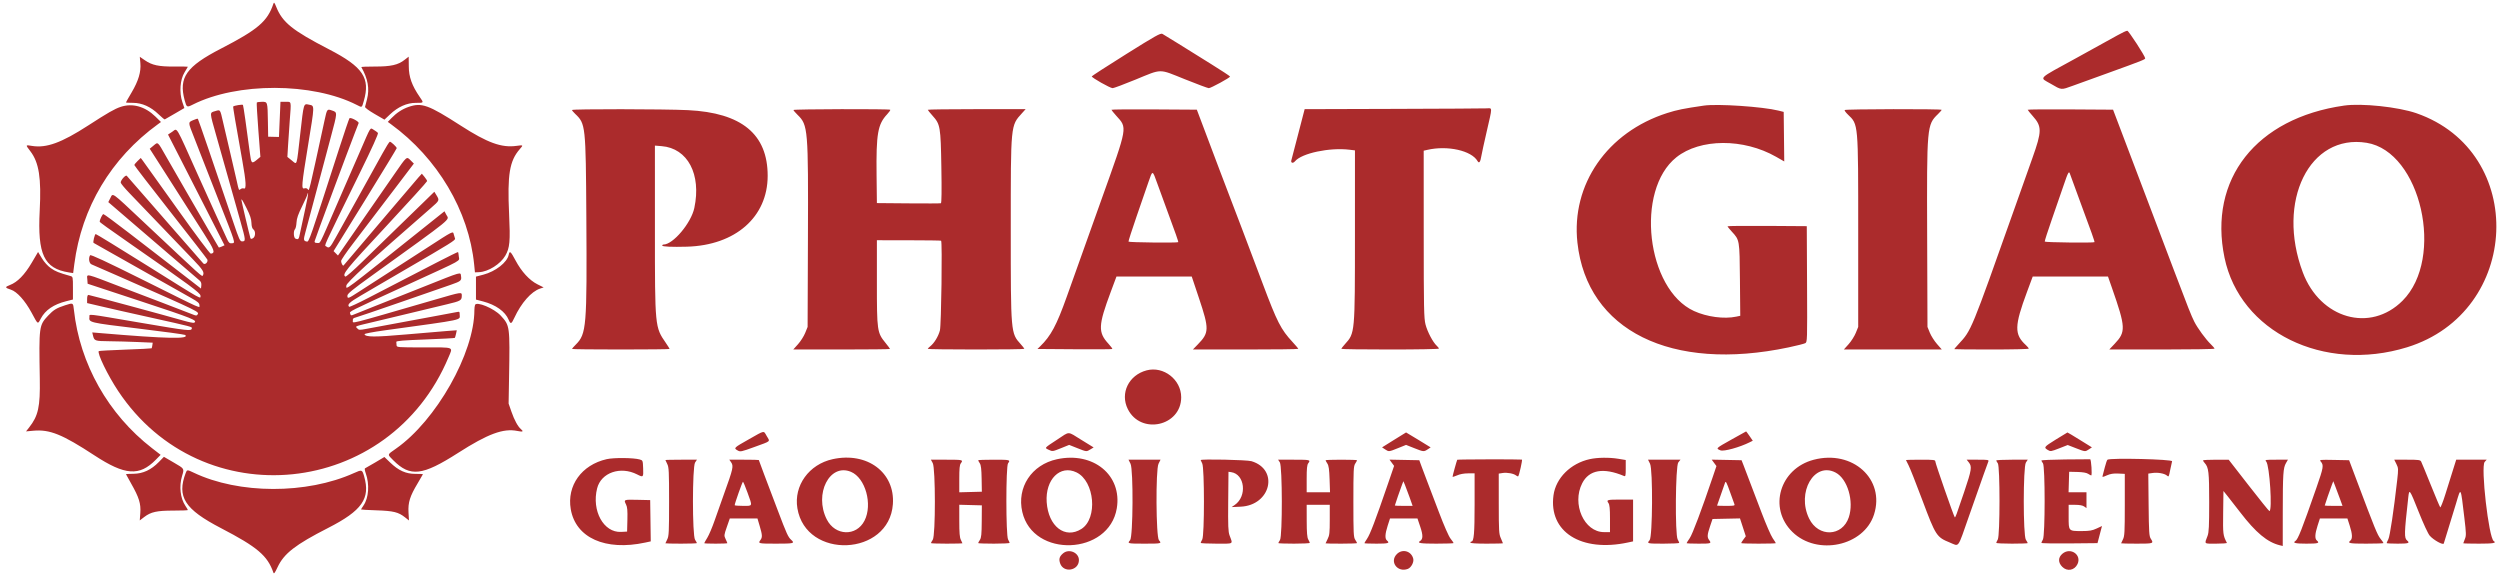 <svg width="397" height="92" viewBox="0 0 397 92" fill="none" xmlns="http://www.w3.org/2000/svg">
<path fill-rule="evenodd" clip-rule="evenodd" d="M43.419 0.583C42.478 3.393 40.977 4.681 35.11 7.71C29.577 10.566 28.349 12.308 29.324 15.917C29.632 17.056 29.681 17.083 30.605 16.615C37.652 13.051 49.627 13.075 56.671 16.669C57.518 17.101 57.45 17.139 57.765 16.057C58.832 12.386 57.656 10.634 52.25 7.837C46.398 4.809 44.848 3.558 43.853 1.059C43.588 0.394 43.51 0.309 43.419 0.583ZM336.25 5.609C335.517 6.026 332.592 7.642 329.75 9.2C323.383 12.692 323.836 12.238 325.654 13.298C327.417 14.327 327.251 14.312 329.202 13.605C330.053 13.297 332.55 12.393 334.75 11.598C340.234 9.615 340.668 9.442 340.655 9.251C340.632 8.901 338.043 4.915 337.819 4.884C337.689 4.865 336.983 5.192 336.25 5.609ZM178.835 8.596C175.857 10.463 173.4 12.051 173.375 12.126C173.312 12.313 176.294 14 176.688 14C176.864 14 178.487 13.393 180.295 12.651C184.6 10.884 183.939 10.891 188.134 12.575C190.087 13.359 191.807 14 191.957 14C192.281 14 195.333 12.336 195.333 12.159C195.333 12.092 193.965 11.189 192.292 10.153C190.619 9.116 188.275 7.657 187.083 6.909C185.892 6.162 184.767 5.472 184.583 5.376C184.299 5.228 183.454 5.701 178.835 8.596ZM22.29 10.013C22.416 11.405 21.99 12.835 20.899 14.682C20.405 15.518 20 16.232 20 16.268C20 16.304 20.506 16.333 21.125 16.333C22.56 16.334 23.939 16.952 25.188 18.156C25.672 18.623 26.111 18.985 26.164 18.961C26.216 18.937 26.938 18.521 27.769 18.037L29.278 17.157L28.955 16.203C28.444 14.696 28.596 12.636 29.301 11.501C29.594 11.03 29.833 10.623 29.833 10.598C29.833 10.572 28.877 10.558 27.708 10.567C25.216 10.586 24.154 10.362 23.008 9.573L22.2 9.017L22.29 10.013ZM64.246 9.503C63.23 10.311 62.074 10.572 59.538 10.567C58.322 10.564 57.35 10.604 57.379 10.656C58.429 12.509 58.71 14.091 58.284 15.752C58.143 16.301 58.003 16.848 57.972 16.968C57.94 17.095 58.567 17.562 59.483 18.093L61.05 19.001L61.937 18.163C63.207 16.961 64.615 16.334 66.042 16.333C67.343 16.333 67.321 16.367 66.658 15.404C65.411 13.592 64.917 12.211 64.917 10.542C64.917 9.694 64.908 9 64.898 9C64.888 9 64.594 9.226 64.246 9.503ZM40.777 16.292C40.735 16.36 40.847 18.328 41.025 20.664L41.35 24.912L40.8 25.368C39.976 26.052 39.896 25.981 39.687 24.375C39.154 20.276 38.653 16.78 38.582 16.664C38.511 16.549 37.184 16.761 37.033 16.911C36.976 16.968 37.394 19.448 38.492 25.583C39.081 28.869 39.147 30.092 38.729 29.932C38.58 29.874 38.353 29.915 38.225 30.021C37.923 30.271 37.934 30.293 37.617 28.833C37.467 28.146 36.999 26.121 36.577 24.333C36.155 22.546 35.631 20.306 35.413 19.355C34.943 17.309 35.006 17.396 34.175 17.645C33.265 17.917 33.256 17.707 34.332 21.501C34.865 23.38 35.764 26.567 36.33 28.583C36.897 30.6 37.729 33.552 38.179 35.142C39.034 38.161 39.048 38.333 38.444 38.333C38.114 38.333 37.967 38.013 37.05 35.292C34.087 26.502 31.497 18.941 31.422 18.866C31.375 18.819 31.03 18.92 30.655 19.089C29.851 19.451 29.846 19.361 30.825 21.833C31.206 22.796 31.659 23.958 31.831 24.417C32.004 24.875 33.28 28.137 34.668 31.667C37.501 38.868 37.407 38.565 36.826 38.633C36.479 38.673 36.347 38.567 36.096 38.049C35.747 37.327 32.973 31.226 31.414 27.75C27.765 19.614 28.207 20.358 27.356 20.922L26.681 21.368L28.485 24.892C29.477 26.831 31.496 30.787 32.971 33.685L35.654 38.952L35.222 39.149C34.985 39.257 34.77 39.324 34.745 39.298C34.72 39.272 34.005 38.05 33.155 36.583C32.306 35.117 30.698 32.342 29.583 30.417C28.467 28.492 27.01 25.96 26.345 24.792C24.989 22.407 25.115 22.511 24.348 23.148L23.778 23.62L26.514 27.896C28.019 30.248 29.55 32.648 29.917 33.23C30.283 33.812 31.365 35.506 32.321 36.995C34.077 39.73 34.23 40.165 33.482 40.288C33.346 40.311 31.138 37.363 28.118 33.122C25.295 29.159 22.843 25.73 22.669 25.501L22.354 25.085L21.843 25.574C21.563 25.842 21.333 26.129 21.333 26.211C21.333 26.293 23.924 29.657 27.091 33.685C30.257 37.714 32.884 41.104 32.928 41.218C33.081 41.619 32.556 42.12 32.283 41.833C32.152 41.696 29.399 38.546 26.164 34.833C22.93 31.121 20.214 28.008 20.129 27.917C19.953 27.726 19.169 28.601 19.167 28.989C19.167 29.121 19.786 29.871 20.544 30.656C21.301 31.441 23.533 33.769 25.502 35.828C27.472 37.888 29.796 40.313 30.667 41.216C32.227 42.835 32.488 43.257 32.219 43.73C32.075 43.984 32.418 44.293 22.667 35.125C17.575 30.338 17.955 30.608 17.518 31.464L17.196 32.095L24.272 38.173C28.164 41.515 31.5 44.379 31.685 44.536C31.916 44.732 32.005 44.978 31.969 45.322L31.917 45.823L30.476 44.703C29.684 44.087 27.997 42.784 26.726 41.807C25.456 40.83 22.66 38.674 20.513 37.015C18.366 35.357 16.525 34 16.421 34C16.263 34 15.833 34.883 15.833 35.208C15.833 35.297 17.138 36.239 20.667 38.694C30.174 45.309 31.833 46.536 31.833 46.948C31.833 47.512 32.443 47.856 23.384 42.184C18.976 39.425 15.293 37.167 15.199 37.167C15.043 37.167 14.727 38.466 14.858 38.567C14.89 38.592 15.592 38.99 16.417 39.453C19.957 41.438 24.117 43.785 27.333 45.613C28.296 46.16 29.665 46.934 30.375 47.333C31.407 47.913 31.667 48.137 31.667 48.446C31.667 48.956 32.592 49.368 22.979 44.581C16.691 41.45 14.404 40.384 14.305 40.539C14.015 40.998 14.151 41.836 14.542 41.986C14.748 42.065 16.829 42.974 19.167 44.005C32.069 49.697 31.656 49.495 31.355 49.971C31.241 50.151 31.097 50.141 30.566 49.917C30.209 49.765 27.967 48.902 25.583 47.997C23.2 47.092 20.35 46.006 19.25 45.583C13.378 43.326 13.796 43.421 13.865 44.362L13.917 45.057L22.458 47.872C30.669 50.578 31.426 50.884 30.831 51.252C30.737 51.309 30.006 51.167 29.206 50.936C26.304 50.098 14.235 46.833 14.037 46.833C13.912 46.833 13.833 47.083 13.833 47.481V48.129L16.042 48.645C18.301 49.172 19.54 49.452 23.917 50.425C30.586 51.908 30.514 51.889 30.462 52.158C30.379 52.598 29.945 52.55 22.409 51.267C13.321 49.72 14.261 49.826 14.201 50.333C14.097 51.222 14.1 51.223 21.917 52.168C25.95 52.655 29.32 53.115 29.405 53.19C30.18 53.872 26.574 53.794 15.95 52.898L14.649 52.789L14.764 53.269C14.971 54.133 15.061 54.165 17.312 54.188C18.47 54.199 20.504 54.255 21.833 54.313L24.25 54.417L24.192 54.833C24.16 55.063 24.108 55.278 24.075 55.311C24.043 55.345 22.162 55.439 19.896 55.521C17.63 55.602 15.737 55.707 15.69 55.755C15.391 56.053 17.114 59.606 18.758 62.083C32.069 82.137 61.89 79.085 71.234 56.713C71.935 55.034 72.269 55.167 67.333 55.167C63.119 55.167 62.999 55.157 62.975 54.833C62.961 54.65 62.942 54.406 62.933 54.292C62.921 54.133 64.028 54.041 67.536 53.909C70.076 53.813 72.186 53.7 72.225 53.659C72.263 53.617 72.349 53.328 72.416 53.016L72.538 52.448L71.061 52.555C70.248 52.614 67.309 52.862 64.53 53.107C59.529 53.547 58.036 53.541 57.886 53.08C57.853 52.977 59.145 52.728 61.124 52.454C74.087 50.663 72.992 50.895 72.997 49.938C73 49.485 72.97 49.464 72.458 49.569C72.16 49.63 70.529 49.935 68.833 50.247C63.901 51.154 59.512 51.968 58.211 52.217C57.087 52.432 56.986 52.427 56.73 52.144C56.398 51.777 56.11 51.884 59.75 51.018C61.308 50.647 64.008 49.999 65.75 49.578C67.492 49.157 69.851 48.589 70.994 48.317C73.166 47.799 73.327 47.706 73.331 46.958C73.334 46.341 73.392 46.332 69.032 47.597C54.69 51.754 56.104 51.396 56.033 50.895C55.994 50.626 56.094 50.513 56.449 50.427C56.706 50.365 59.954 49.259 63.667 47.97C67.379 46.681 70.958 45.439 71.621 45.21C73.175 44.672 73.322 44.549 73.215 43.875C73.102 43.162 73.569 43.031 67.196 45.567C64.109 46.795 60.518 48.222 59.217 48.738C57.915 49.254 56.592 49.784 56.277 49.916C55.735 50.143 55.698 50.137 55.613 49.812C55.509 49.416 54.916 49.714 65.167 45.012C73.77 41.066 72.929 41.534 72.859 40.74C72.827 40.379 72.775 40.057 72.743 40.024C72.712 39.991 71.201 40.732 69.385 41.671C67.569 42.61 65.033 43.92 63.75 44.583C62.467 45.246 60.097 46.473 58.484 47.309C56.871 48.145 55.502 48.78 55.442 48.72C55.099 48.377 55.488 47.997 57.2 47C58.223 46.404 59.44 45.69 59.905 45.413C60.37 45.137 62.288 44.017 64.167 42.925C71.626 38.593 72.357 38.137 72.26 37.882C72.208 37.746 72.12 37.455 72.065 37.235C71.922 36.666 72.089 36.582 67.725 39.406C65.539 40.82 62.625 42.7 61.25 43.584C59.875 44.467 58.006 45.672 57.097 46.261C55.248 47.46 55.167 47.489 55.167 46.951C55.167 46.645 55.912 46.032 58.958 43.837C72.311 34.213 71.349 34.997 70.887 34.124L70.583 33.55L67.744 35.817C54.048 46.749 55 46.036 55 45.356C55 44.898 58.715 41.489 68.445 33.02C69.8 31.84 69.809 31.819 69.32 31.016L68.974 30.449L67.195 32.185C66.217 33.14 64.216 35.082 62.748 36.502C61.28 37.922 58.941 40.197 57.551 41.559C56.154 42.928 54.944 43.985 54.846 43.924C54.288 43.58 54.834 42.904 61.251 36.009C64.871 32.117 67.831 28.855 67.827 28.759C67.824 28.662 67.634 28.358 67.406 28.083L66.99 27.583L66.453 28.171C66.158 28.494 64.117 30.888 61.917 33.491C58.412 37.637 54.768 41.928 54.554 42.162C54.441 42.285 54.172 41.784 54.169 41.446C54.168 41.279 55.01 40.042 56.042 38.697C58.024 36.112 59.217 34.545 63.235 29.251L65.72 25.977L65.211 25.468C64.56 24.817 64.636 24.753 62.643 27.633C61.711 28.981 59.957 31.508 58.746 33.25C57.534 34.992 56.027 37.169 55.397 38.088C54.766 39.006 54.119 39.942 53.958 40.166L53.667 40.574L53.319 40.226L52.971 39.878L57.986 31.768C60.743 27.307 63 23.599 63 23.527C63 23.343 62.099 22.499 61.908 22.503C61.821 22.505 61.29 23.349 60.729 24.378C60.167 25.408 58.452 28.5 56.917 31.25C55.383 34 53.743 36.944 53.274 37.792C52.403 39.365 52.264 39.49 51.798 39.125C51.503 38.893 51.038 39.91 57.074 27.603C59.126 23.421 60.119 21.227 60.015 21.103C59.929 21.001 59.632 20.783 59.354 20.62C58.742 20.261 58.99 19.865 57.084 24.25C56.287 26.083 55.387 28.146 55.084 28.833C54.781 29.521 54.046 31.208 53.451 32.583C50.601 39.167 50.899 38.583 50.384 38.583C50.033 38.583 49.929 38.511 49.965 38.295C50.009 38.032 55.131 24.238 56.357 21.083C56.641 20.35 56.909 19.661 56.951 19.552C57.045 19.311 55.679 18.584 55.497 18.778C55.426 18.854 54.678 21.054 53.835 23.667C49.19 38.068 49.068 38.42 48.733 38.361C48.19 38.266 48.163 38.105 48.492 36.911C48.668 36.272 49.46 33.313 50.252 30.333C51.044 27.354 52.073 23.492 52.539 21.75C53.599 17.79 53.596 17.851 52.76 17.559C51.935 17.27 51.938 17.265 51.526 19.167C48.994 30.84 49.107 30.372 48.887 30.071C48.759 29.896 48.571 29.841 48.346 29.913C47.824 30.078 47.877 29.447 48.923 23.056C49.983 16.575 49.976 16.81 49.095 16.628C48.189 16.441 48.249 16.243 47.671 21.327C47.071 26.612 47.21 26.184 46.329 25.476L45.636 24.919L45.744 23.085C45.804 22.076 45.924 20.32 46.01 19.184C46.257 15.933 46.307 16.167 45.352 16.167H44.538L44.419 18.958L44.299 21.75L43.441 21.729L42.583 21.707L42.543 19.312C42.489 16.124 42.502 16.167 41.59 16.167C41.185 16.167 40.819 16.223 40.777 16.292ZM19.167 16.969C18.2 17.291 17.133 17.902 14 19.93C9.756 22.676 7.371 23.543 5.083 23.171C4.018 22.998 4.025 22.974 4.826 24.024C6.194 25.819 6.577 28.268 6.305 33.469C5.943 40.406 6.996 42.635 10.934 43.26L11.618 43.368L11.801 41.946C12.962 32.955 17.642 25.121 25.075 19.729L25.564 19.374L24.66 18.493C23.024 16.9 21.035 16.348 19.167 16.969ZM64.883 16.977C63.88 17.324 62.972 17.918 62.158 18.762L61.583 19.357L62.082 19.72C69.491 25.121 74.448 33.48 75.296 42L75.421 43.25L76.085 43.22C77.538 43.155 79.472 41.937 80.241 40.602C80.96 39.355 81.049 38.363 80.843 33.941C80.554 27.727 80.913 25.551 82.533 23.691C83.128 23.009 83.132 23.013 82 23.166C79.629 23.487 77.409 22.679 73.167 19.948C68.024 16.638 66.964 16.258 64.883 16.977ZM270.583 16.768C267.342 17.24 266.32 17.447 264.75 17.948C255.231 20.988 249.481 29.293 250.495 38.536C252.026 52.488 265.38 59.106 284.043 55.162C285.303 54.895 286.485 54.597 286.669 54.499C286.998 54.323 287.002 54.177 286.96 45.118L286.917 35.917L280.625 35.873C277.165 35.849 274.333 35.878 274.333 35.938C274.333 35.997 274.639 36.378 275.013 36.783C276.255 38.131 276.244 38.065 276.302 44.449L276.353 50.148L275.718 50.282C273.791 50.69 271.06 50.328 269.011 49.393C261.441 45.935 259.639 30.206 266.214 24.973C269.976 21.98 276.87 21.947 282.045 24.899L283.339 25.638L283.295 21.704L283.25 17.771L282.417 17.562C279.918 16.938 272.729 16.456 270.583 16.768ZM372.25 16.766C358.28 18.76 350.661 28.446 353.253 40.917C355.702 52.703 369.001 59.232 382.243 55.147C400.374 49.555 401.386 24.117 383.721 17.979C380.854 16.983 375.038 16.368 372.25 16.766ZM221.298 17.292L207.179 17.335L207.016 17.959C206.926 18.303 206.474 20.046 206.011 21.833C205.548 23.621 205.122 25.252 205.065 25.458C204.947 25.885 205.331 25.988 205.642 25.613C206.704 24.333 211.123 23.394 214.292 23.775L215.167 23.88L215.165 37.232C215.164 53.003 215.175 52.883 213.576 54.653C213.259 55.003 213 55.338 213 55.395C213 55.453 216.487 55.5 220.75 55.5C225.012 55.5 228.5 55.437 228.5 55.359C228.5 55.282 228.343 55.076 228.151 54.903C227.553 54.362 226.664 52.672 226.371 51.52C226.12 50.532 226.09 49.032 226.087 37.174L226.083 23.931L226.667 23.797C229.873 23.06 233.679 23.913 234.636 25.583C234.882 26.012 235.086 25.736 235.241 24.769C235.301 24.392 235.684 22.638 236.092 20.871C237.007 16.907 237.005 17.157 236.125 17.207C235.735 17.23 229.063 17.268 221.298 17.292ZM90.833 17.469C90.833 17.543 91.065 17.825 91.349 18.094C92.993 19.655 93.02 19.904 93.111 34.417C93.221 51.959 93.133 53.022 91.438 54.717C91.106 55.05 90.833 55.362 90.833 55.411C90.833 55.46 94.321 55.5 98.583 55.5C102.846 55.5 106.333 55.461 106.333 55.413C106.333 55.365 106.064 54.934 105.736 54.457C103.995 51.926 104.003 52.006 104.001 36.436L104 23.121L105.065 23.207C109.205 23.539 111.394 27.673 110.26 33.022C109.751 35.423 106.878 38.833 105.363 38.833C105.255 38.833 105.167 38.908 105.167 39C105.167 39.172 106.709 39.241 109.083 39.174C116.784 38.957 121.906 34.461 121.906 27.917C121.906 21.309 117.778 17.908 109.25 17.491C105.454 17.306 90.833 17.288 90.833 17.469ZM126 17.466C126 17.539 126.295 17.887 126.656 18.24C128.317 19.861 128.364 20.425 128.3 37.954L128.248 51.917L127.865 52.867C127.654 53.39 127.142 54.196 126.726 54.659L125.969 55.5H133.651C137.876 55.5 141.333 55.461 141.333 55.414C141.333 55.367 141.011 54.933 140.617 54.449C139.289 52.819 139.25 52.545 139.25 44.866V38.148L144.316 38.154C147.103 38.157 149.412 38.19 149.449 38.226C149.654 38.432 149.476 51.646 149.257 52.476C149.006 53.426 148.352 54.497 147.719 54.995C147.507 55.162 147.333 55.343 147.333 55.399C147.333 55.455 150.783 55.5 155 55.5C159.217 55.5 162.667 55.453 162.667 55.395C162.667 55.338 162.407 55.003 162.091 54.653C160.505 52.898 160.51 52.956 160.51 36.417C160.51 19.635 160.477 19.985 162.289 17.979L162.872 17.333H155.103C150.83 17.333 147.333 17.379 147.333 17.434C147.333 17.489 147.67 17.909 148.082 18.367C149.32 19.744 149.379 20.087 149.488 26.563C149.551 30.302 149.526 32.231 149.415 32.274C149.322 32.309 146.997 32.319 144.248 32.294L139.25 32.25L139.2 27.833C139.126 21.219 139.382 19.745 140.889 18.135C141.206 17.797 141.423 17.478 141.371 17.427C141.223 17.279 126 17.318 126 17.466ZM176.5 17.432C176.5 17.488 176.832 17.904 177.238 18.355C179.047 20.367 179.128 19.901 174.918 31.667C173.207 36.449 172.081 39.605 169.416 47.083C167.79 51.647 166.883 53.343 165.178 55L164.75 55.417L170.651 55.46C173.896 55.485 176.588 55.467 176.633 55.422C176.678 55.377 176.411 55.01 176.039 54.606C174.344 52.768 174.39 51.702 176.393 46.333L177.294 43.917H183.272H189.25L190.391 47.33C192.043 52.272 192.028 52.833 190.201 54.708L189.429 55.5H197.798C202.401 55.5 206.167 55.454 206.167 55.397C206.167 55.341 205.757 54.852 205.256 54.311C203.399 52.305 202.821 51.173 200.501 45C198.329 39.218 195.565 31.928 195.1 30.75C194.882 30.2 194.211 28.438 193.608 26.833C193.004 25.229 191.959 22.454 191.284 20.667L190.057 17.417L183.279 17.373C179.55 17.349 176.5 17.376 176.5 17.432ZM292.933 17.474C292.885 17.551 293.112 17.869 293.438 18.182C295.119 19.796 295.083 19.397 295.083 36.833V51.917L294.699 52.867C294.488 53.39 293.975 54.196 293.559 54.659L292.802 55.5H300.581H308.359L307.593 54.625C307.172 54.144 306.66 53.337 306.455 52.833L306.083 51.917L306.033 37.5C305.972 20.016 305.989 19.826 307.748 18.119C308.07 17.806 308.333 17.501 308.333 17.441C308.333 17.279 293.033 17.311 292.933 17.474ZM322 17.43C322 17.485 322.368 17.943 322.817 18.447C324.27 20.076 324.262 20.845 322.752 25.083C322.328 26.275 321.09 29.762 320.001 32.833C312.936 52.764 313.077 52.422 311.014 54.653C310.64 55.058 310.333 55.414 310.333 55.444C310.333 55.475 312.996 55.5 316.25 55.5C319.504 55.5 322.167 55.438 322.167 55.362C322.167 55.287 321.969 55.043 321.727 54.821C319.847 53.095 319.873 51.783 321.897 46.333L322.794 43.917H328.772H334.75L335.39 45.75C337.569 51.992 337.603 52.697 335.817 54.585L334.952 55.5H343.309C347.906 55.5 351.667 55.44 351.667 55.366C351.667 55.292 351.398 54.974 351.071 54.658C350.27 53.886 348.969 52.108 348.452 51.078C347.97 50.118 347.479 48.878 345.244 42.977C344.363 40.652 342.663 36.162 341.465 33C339.282 27.237 337.643 22.916 336.282 19.333L335.553 17.417L328.777 17.373C325.05 17.349 322 17.375 322 17.43ZM375.83 22.678C384.437 24.074 388.282 40.996 381.526 47.752C376.396 52.881 368.447 50.622 365.684 43.25C361.446 31.944 366.743 21.204 375.83 22.678ZM183.805 29.208C184.175 30.24 184.825 32.021 185.249 33.167C186.693 37.065 187.159 38.396 187.101 38.455C186.969 38.587 179.251 38.502 179.206 38.368C179.179 38.288 179.764 36.466 180.506 34.32C181.248 32.173 182.093 29.723 182.386 28.876C183.045 26.963 182.995 26.951 183.805 29.208ZM328.716 27.625C328.764 27.785 329.416 29.567 330.164 31.583C332.173 37 332.666 38.39 332.601 38.455C332.466 38.589 324.75 38.5 324.705 38.364C324.677 38.282 325.176 36.722 325.813 34.899C326.45 33.075 327.296 30.627 327.693 29.458C328.417 27.327 328.553 27.084 328.716 27.625ZM48.434 33.353C48.116 34.763 47.766 36.385 47.656 36.958C47.454 38.013 47.403 38.08 46.93 37.899C46.62 37.78 46.563 36.67 46.853 36.38C46.956 36.278 47.061 35.803 47.086 35.324C47.121 34.677 47.35 34.017 47.983 32.737C48.451 31.791 48.833 30.926 48.833 30.815C48.833 30.703 48.873 30.651 48.922 30.7C48.971 30.749 48.752 31.943 48.434 33.353ZM39.181 33.111C39.713 34.175 39.91 34.775 39.929 35.389C39.947 35.944 40.047 36.289 40.228 36.421C40.622 36.709 40.581 37.612 40.164 37.835C39.91 37.971 39.812 37.962 39.762 37.799C39.604 37.288 38.333 31.901 38.333 31.744C38.333 31.495 38.536 31.822 39.181 33.111ZM5.035 41.73C3.908 43.645 2.771 44.805 1.571 45.264C0.744 45.579 0.767 45.692 1.722 45.997C2.695 46.308 3.978 47.733 5.014 49.652C6.066 51.601 5.973 51.542 6.485 50.578C7.195 49.239 8.506 48.344 10.5 47.837L11.583 47.562V45.753C11.583 43.966 11.578 43.943 11.167 43.828C9.325 43.31 8.794 43.097 8.073 42.585C7.565 42.225 7.019 41.621 6.647 41.008L6.045 40.014L5.035 41.73ZM80.782 40.464C80.542 41.666 78.695 43.112 76.75 43.62L75.583 43.926V45.75V47.574L76.716 47.871C78.728 48.398 80.225 49.467 80.767 50.765C81.085 51.526 81.206 51.486 81.68 50.463C82.773 48.104 84.374 46.287 85.763 45.829L86.334 45.641L85.338 45.143C84.072 44.51 82.816 43.139 81.863 41.351C81.083 39.886 80.924 39.756 80.782 40.464ZM10.333 48.48C8.979 48.917 8.489 49.216 7.648 50.115C6.192 51.672 6.178 51.771 6.319 60.167C6.394 64.604 6.08 66.032 4.628 67.878L4.134 68.505L5.276 68.401C7.894 68.162 9.87 68.958 15 72.316C19.857 75.496 22.131 75.659 24.735 73.015L25.51 72.228L24.13 71.161C17.191 65.792 12.671 57.784 11.737 49.208C11.611 48.05 11.632 48.061 10.333 48.48ZM75.438 48.422C75.38 48.571 75.333 48.937 75.333 49.234C75.333 56.054 69.255 66.795 62.875 71.25C61.45 72.245 61.478 72.119 62.458 73.098C65.138 75.779 67.067 75.558 72.747 71.921C77.486 68.887 79.935 67.981 82.164 68.438C83.033 68.616 83.192 68.534 82.727 68.148C82.246 67.749 81.678 66.708 81.217 65.378L80.767 64.083L80.837 60C80.979 51.746 80.973 51.701 79.517 50.122C78.461 48.976 75.671 47.813 75.438 48.422ZM182.083 58.813C179.236 59.565 177.839 62.441 179.096 64.963C181.158 69.101 187.576 67.678 187.574 63.083C187.573 60.279 184.774 58.103 182.083 58.813ZM118.92 69.759C116.51 71.12 116.477 71.152 117.123 71.524C117.565 71.777 117.674 71.755 119.824 70.973C122.508 69.997 122.303 70.178 121.763 69.258C121.226 68.341 121.523 68.289 118.92 69.759ZM274.959 69.799C272.429 71.217 272.445 71.201 273.199 71.513C273.727 71.732 276.27 71.029 277.879 70.22L278.341 69.988L277.829 69.244C277.548 68.835 277.302 68.503 277.284 68.507C277.265 68.511 276.219 69.092 274.959 69.799ZM167.888 69.804C165.77 71.194 165.848 71.099 166.549 71.434C167.129 71.711 167.161 71.706 168.461 71.183L169.782 70.65L171.062 71.158C172.57 71.757 172.518 71.752 173.164 71.359L173.67 71.052L171.734 69.859C169.441 68.446 169.947 68.453 167.888 69.804ZM221.361 69.86L219.472 71.041L219.944 71.353C220.554 71.755 220.53 71.757 222.016 71.159L223.282 70.65L224.562 71.158C226.063 71.754 226.107 71.758 226.719 71.355L227.188 71.046L225.253 69.856C224.189 69.202 223.303 68.669 223.284 68.672C223.265 68.675 222.4 69.21 221.361 69.86ZM326.462 69.799C324.56 70.988 324.516 71.046 325.2 71.461C325.62 71.715 325.709 71.702 326.997 71.198L328.352 70.668L329.634 71.166C331.147 71.755 331.117 71.752 331.723 71.353L332.196 71.041L330.283 69.854C329.231 69.201 328.343 68.67 328.31 68.674C328.277 68.679 327.446 69.185 326.462 69.799ZM25.223 73.368C24.007 74.614 22.705 75.22 21.209 75.237C20.544 75.244 20.001 75.269 20 75.293C20 75.317 20.376 75.998 20.836 76.806C22.077 78.989 22.39 79.992 22.282 81.447L22.194 82.644L22.906 82.1C23.968 81.29 24.909 81.083 27.541 81.083C28.802 81.083 29.833 81.044 29.833 80.997C29.833 80.95 29.658 80.65 29.444 80.33C28.628 79.115 28.417 77.21 28.915 75.568C29.272 74.391 29.31 74.452 27.598 73.455L26.03 72.542L25.223 73.368ZM59.566 73.45C58.754 73.935 58.029 74.351 57.955 74.376C57.881 74.401 57.94 74.758 58.086 75.169C58.703 76.91 58.555 79.048 57.733 80.259C57.513 80.583 57.333 80.873 57.333 80.903C57.333 80.934 58.44 80.996 59.792 81.041C62.487 81.132 63.27 81.324 64.32 82.156L64.944 82.65L64.871 81.367C64.782 79.793 65.099 78.786 66.323 76.751C66.787 75.98 67.167 75.327 67.166 75.3C67.166 75.272 66.623 75.25 65.958 75.25C64.447 75.25 63.29 74.729 61.957 73.448L61.042 72.569L59.566 73.45ZM96.343 72.914C92.357 73.822 89.994 77.112 90.637 80.86C91.417 85.41 96.136 87.526 102.462 86.16L103.34 85.971L103.295 82.694L103.25 79.417L101.208 79.37C99.046 79.32 99.024 79.33 99.422 80.128C99.617 80.518 99.667 81.091 99.631 82.528L99.583 84.417L98.634 84.466C95.857 84.612 93.929 81.112 94.823 77.552C95.452 75.051 98.52 73.983 101.18 75.34C102.157 75.838 102.186 75.809 102.132 74.386C102.084 73.123 102.077 73.105 101.583 72.963C100.614 72.686 97.475 72.657 96.343 72.914ZM132.234 72.914C128.463 73.735 126.029 77.12 126.625 80.716C127.985 88.924 141.201 88.352 141.79 80.059C142.147 75.034 137.717 71.721 132.234 72.914ZM167.843 72.926C163.809 73.801 161.441 77.403 162.34 81.299C164.039 88.665 176.113 88.195 177.348 80.715C178.217 75.452 173.609 71.676 167.843 72.926ZM252.459 72.91C249.416 73.577 247.069 75.912 246.695 78.647C245.9 84.454 251.082 87.742 258.516 86.148L259.333 85.972V82.653V79.333H257.361C255.207 79.333 255.061 79.376 255.423 79.892C255.606 80.154 255.667 80.77 255.667 82.37V84.5H254.719C251.559 84.5 249.567 80.039 251.254 76.74C252.344 74.609 254.615 74.211 257.875 75.58C258.139 75.691 258.167 75.575 258.167 74.376V73.049L257.01 72.858C255.554 72.617 253.7 72.639 252.459 72.91ZM288.017 73.008C282.613 74.423 280.766 80.697 284.639 84.478C288.567 88.313 295.992 86.722 297.595 81.701C299.385 76.094 294.201 71.389 288.017 73.008ZM231.41 73.011C231.333 73.136 230.667 75.542 230.667 75.697C230.667 75.763 230.985 75.672 231.375 75.496C231.828 75.29 232.459 75.173 233.125 75.17L234.167 75.167V80.058C234.167 84.744 234.057 86 233.65 86C233.568 86 233.5 86.075 233.5 86.167C233.5 86.271 234.472 86.333 236.083 86.333C237.504 86.333 238.667 86.304 238.667 86.268C238.667 86.232 238.518 85.876 238.337 85.477C238.033 84.808 238.007 84.372 238.004 79.98L238 75.209L238.625 75.111C239.329 75 240.384 75.196 240.759 75.507C240.896 75.621 241.047 75.675 241.095 75.627C241.241 75.481 241.795 73.001 241.685 72.985C241.19 72.915 231.455 72.939 231.41 73.011ZM327.958 72.96C325.873 72.986 324.169 73.061 324.172 73.128C324.175 73.195 324.287 73.396 324.422 73.574C324.779 74.046 324.774 85.041 324.417 85.667C324.286 85.896 324.176 86.141 324.173 86.211C324.169 86.281 326.173 86.319 328.625 86.294L333.083 86.25L333.439 84.891L333.796 83.533L332.939 83.931C332.242 84.256 331.812 84.33 330.614 84.332C328.467 84.334 328.5 84.369 328.5 82.077V80.167H329.546C330.223 80.167 330.723 80.258 330.963 80.426L331.333 80.686V79.426V78.167H329.911H328.488L328.536 76.542L328.583 74.917L329.889 74.948C330.745 74.969 331.33 75.069 331.591 75.24C331.809 75.383 332.032 75.5 332.084 75.5C332.256 75.5 332.089 72.944 331.917 72.929C331.825 72.921 330.044 72.935 327.958 72.96ZM334.667 73C334.592 73.046 334.407 73.571 334.256 74.167C334.106 74.763 333.945 75.379 333.898 75.537C333.822 75.797 333.884 75.792 334.574 75.487C335.133 75.24 335.61 75.164 336.375 75.2L337.417 75.25V80.167C337.417 84.522 337.383 85.148 337.125 85.651C336.965 85.963 336.833 86.244 336.833 86.276C336.833 86.307 337.958 86.333 339.333 86.333C341.985 86.333 342.045 86.312 341.542 85.544C341.284 85.15 341.244 84.529 341.199 80.153L341.149 75.207L341.866 75.106C342.653 74.994 343.702 75.183 344.092 75.507C344.405 75.767 344.395 75.783 344.636 74.583C344.746 74.033 344.877 73.433 344.927 73.25C345.014 72.93 335.173 72.69 334.667 73ZM105.667 73.058C105.667 73.089 105.798 73.371 105.958 73.683C106.218 74.189 106.25 74.835 106.25 79.667C106.25 84.498 106.218 85.145 105.958 85.651C105.798 85.963 105.667 86.244 105.667 86.276C105.667 86.307 106.792 86.333 108.167 86.333C109.542 86.333 110.667 86.293 110.667 86.244C110.667 86.195 110.535 85.955 110.375 85.71C109.927 85.027 109.931 74.135 110.379 73.451L110.674 73H108.171C106.793 73 105.667 73.026 105.667 73.058ZM116.074 73.37C116.525 74.014 116.454 74.333 114.923 78.583C114.494 79.775 113.844 81.612 113.479 82.667C113.114 83.721 112.595 84.945 112.325 85.386C112.054 85.828 111.833 86.221 111.833 86.261C111.833 86.301 112.658 86.333 113.667 86.333C114.675 86.333 115.5 86.298 115.5 86.256C115.5 86.213 115.377 85.92 115.226 85.604C114.962 85.05 114.969 84.982 115.422 83.681L115.891 82.333H118.088H120.285L120.643 83.542C121.065 84.967 121.084 85.326 120.755 85.76C120.337 86.313 120.428 86.333 123.25 86.333C126.064 86.333 126.258 86.285 125.65 85.735C125.146 85.279 124.943 84.834 123.496 81.013C122.782 79.127 121.816 76.577 121.349 75.346C120.882 74.116 120.5 73.084 120.5 73.054C120.5 73.024 119.446 73 118.157 73H115.814L116.074 73.37ZM148.121 73.542C148.568 74.361 148.572 85.027 148.125 85.71C147.965 85.955 147.833 86.195 147.833 86.244C147.833 86.293 148.958 86.333 150.333 86.333C151.708 86.333 152.833 86.304 152.833 86.269C152.833 86.234 152.721 85.99 152.584 85.727C152.395 85.365 152.335 84.637 152.334 82.703L152.333 80.155L154.125 80.203L155.917 80.25L155.9 82.783C155.886 84.835 155.83 85.396 155.608 85.736C155.457 85.966 155.333 86.195 155.333 86.244C155.333 86.293 156.458 86.333 157.833 86.333C159.208 86.333 160.331 86.277 160.327 86.208C160.324 86.14 160.214 85.896 160.083 85.667C159.726 85.041 159.721 74.046 160.078 73.574C160.494 73.023 160.403 73 157.833 73C156.458 73 155.333 73.04 155.333 73.089C155.333 73.138 155.449 73.355 155.591 73.571C155.782 73.863 155.857 74.493 155.882 76.024L155.917 78.083L154.125 78.131L152.333 78.178V76.037C152.333 74.413 152.392 73.819 152.578 73.574C152.994 73.023 152.903 73 150.329 73H147.825L148.121 73.542ZM179.527 73.645C179.991 74.582 179.93 85.266 179.458 85.788C178.981 86.315 179.06 86.333 181.75 86.333C184.44 86.333 184.519 86.315 184.042 85.788C183.57 85.266 183.509 74.582 183.973 73.645L184.292 73H181.75H179.208L179.527 73.645ZM190.667 73.064C190.667 73.1 190.779 73.343 190.916 73.606C191.276 74.296 191.277 85.037 190.917 85.667C190.786 85.896 190.676 86.14 190.673 86.208C190.669 86.277 191.8 86.333 193.186 86.333C196.007 86.333 195.787 86.471 195.258 85.032C195.037 84.428 195.002 83.564 195.039 79.615L195.083 74.917L195.5 74.976C197.692 75.287 198.08 78.81 196.074 80.188L195.583 80.525L197.015 80.46C201.795 80.245 203.145 74.564 198.731 73.236C198.016 73.021 190.667 72.864 190.667 73.064ZM203.239 73.424C203.645 74.043 203.663 85.142 203.26 85.759C203.117 85.977 203 86.195 203 86.244C203 86.293 204.125 86.333 205.5 86.333C206.875 86.333 207.997 86.277 207.994 86.208C207.991 86.14 207.881 85.896 207.75 85.667C207.573 85.357 207.51 84.597 207.506 82.708L207.5 80.167H209.333H211.167V82.548C211.167 84.6 211.121 85.02 210.833 85.583C210.65 85.943 210.5 86.259 210.5 86.285C210.5 86.312 211.625 86.333 213 86.333C214.375 86.333 215.5 86.293 215.5 86.244C215.5 86.195 215.369 85.955 215.208 85.71C214.945 85.308 214.917 84.717 214.917 79.667C214.917 74.616 214.945 74.025 215.208 73.624C215.369 73.379 215.5 73.138 215.5 73.089C215.5 73.04 214.375 73 213 73C211.625 73 210.5 73.04 210.5 73.089C210.5 73.138 210.628 73.374 210.785 73.613C211.003 73.946 211.086 74.532 211.138 76.107L211.207 78.167H209.353H207.5V76.032C207.5 74.413 207.559 73.819 207.745 73.574C208.161 73.023 208.07 73 205.481 73H202.962L203.239 73.424ZM221.017 73.487L221.384 73.984L220.423 76.784C218.381 82.734 217.581 84.834 217.07 85.587C216.848 85.914 216.667 86.216 216.667 86.257C216.667 86.299 217.529 86.333 218.583 86.333C220.465 86.333 220.75 86.248 220.25 85.833C219.901 85.544 219.938 84.8 220.366 83.47L220.732 82.333H222.913H225.094L225.543 83.667C225.991 84.998 225.982 85.619 225.51 85.91C224.979 86.238 225.557 86.333 228.083 86.333C229.596 86.333 230.833 86.291 230.833 86.24C230.833 86.189 230.613 85.87 230.345 85.532C230.051 85.162 229.315 83.487 228.501 81.333C227.755 79.362 226.927 77.188 226.661 76.5C226.394 75.813 225.997 74.762 225.78 74.167L225.383 73.083L223.017 73.037L220.65 72.991L221.017 73.487ZM262.027 73.645C262.491 74.582 262.43 85.266 261.958 85.788C261.482 86.314 261.561 86.333 264.167 86.333C265.542 86.333 266.664 86.277 266.661 86.208C266.658 86.14 266.548 85.896 266.417 85.667C265.978 84.899 266.063 74.01 266.512 73.439L266.858 73H264.283H261.708L262.027 73.645ZM272.194 73.501L272.571 74.011L271.967 75.797C270.212 80.99 268.767 84.828 268.327 85.463C268.056 85.855 267.833 86.212 267.833 86.255C267.833 86.298 268.696 86.333 269.75 86.333C271.732 86.333 271.822 86.302 271.411 85.76C271.076 85.317 271.102 84.922 271.557 83.574L271.947 82.417L274.128 82.37L276.31 82.324L276.772 83.742L277.234 85.161L276.867 85.657C276.665 85.93 276.5 86.194 276.5 86.243C276.5 86.293 277.737 86.333 279.25 86.333C280.762 86.333 282 86.298 282 86.255C282 86.212 281.776 85.855 281.503 85.463C281.229 85.071 280.437 83.25 279.742 81.417C277.799 76.289 277.175 74.649 276.854 73.833L276.559 73.083L274.188 73.037L271.817 72.991L272.194 73.501ZM302.667 73.062C302.667 73.097 302.845 73.453 303.062 73.854C303.28 74.255 304.271 76.758 305.266 79.417C307.382 85.071 307.529 85.298 309.619 86.149C311.171 86.781 310.813 87.269 312.662 82C314.901 75.621 315.61 73.621 315.747 73.292C315.859 73.024 315.72 73 314.089 73H312.309L312.655 73.439C313.175 74.1 313.095 74.608 311.922 78.087C310.622 81.942 310.513 82.235 310.412 82.134C310.257 81.979 307.333 73.587 307.333 73.297C307.333 73.026 307.126 73 305 73C303.717 73 302.667 73.028 302.667 73.062ZM317.005 73.125C317.008 73.194 317.121 73.396 317.255 73.574C317.613 74.046 317.608 85.041 317.25 85.667C317.119 85.896 317.009 86.14 317.006 86.208C317.003 86.277 318.125 86.333 319.5 86.333C320.875 86.333 322 86.293 322 86.244C322 86.195 321.869 85.955 321.708 85.71C321.261 85.026 321.264 74.134 321.712 73.451L322.008 73H319.504C318.127 73 317.002 73.056 317.005 73.125ZM349.833 73.112C349.833 73.173 349.953 73.356 350.099 73.518C350.736 74.221 350.819 74.936 350.819 79.75C350.819 83.525 350.77 84.544 350.565 85.083C350.046 86.447 349.924 86.333 351.911 86.333C352.892 86.333 353.665 86.277 353.63 86.208C353.01 85.004 352.993 84.862 353.038 81.399L353.083 77.969L353.75 78.799C354.117 79.255 355.014 80.406 355.744 81.356C358.232 84.593 360.062 86.115 362.042 86.592L362.5 86.703L362.504 81.31C362.509 75.241 362.569 74.312 363.011 73.542L363.322 73H361.469C359.716 73 359.629 73.016 359.874 73.292C360.415 73.9 360.88 81.197 360.375 81.157C360.306 81.151 358.825 79.315 357.083 77.076L353.917 73.004L351.875 73.002C350.752 73.001 349.833 73.05 349.833 73.112ZM368.528 73.287C369.035 73.877 368.985 74.185 367.845 77.46C365.515 84.153 364.92 85.657 364.502 85.915C364.015 86.216 364.505 86.333 366.25 86.333C368.132 86.333 368.416 86.248 367.917 85.833C367.568 85.544 367.605 84.8 368.033 83.47L368.399 82.333H370.583H372.768L373.134 83.47C373.562 84.8 373.599 85.544 373.25 85.833C372.73 86.264 373.075 86.333 375.75 86.333C377.262 86.333 378.5 86.291 378.5 86.24C378.5 86.189 378.278 85.87 378.006 85.532C377.53 84.938 377.119 83.931 374.324 76.5L373.039 73.083L370.656 73.037C368.385 72.993 368.285 73.004 368.528 73.287ZM380.548 73.685C380.869 74.336 380.876 74.464 380.677 76.227C380.13 81.064 379.52 85.145 379.27 85.627C379.122 85.915 379 86.191 379 86.242C379 86.292 379.787 86.333 380.75 86.333C382.464 86.333 382.743 86.243 382.261 85.842C381.768 85.433 381.784 84.796 382.436 78.958C382.59 77.583 382.643 77.659 384.082 81.274C384.846 83.194 385.576 84.765 385.848 85.074C386.458 85.769 387.975 86.607 388.073 86.303C388.362 85.404 389.628 81.275 390.03 79.917C390.806 77.298 390.741 77.184 391.338 82.21C391.639 84.739 391.646 85.059 391.418 85.605C391.28 85.936 391.167 86.236 391.167 86.27C391.167 86.305 392.292 86.333 393.667 86.333C395.941 86.333 396.511 86.232 396.004 85.919C395.21 85.429 393.913 74.078 394.567 73.352L394.885 73H392.465H390.045L389.535 74.625C389.255 75.519 388.712 77.251 388.329 78.475C387.947 79.699 387.576 80.636 387.506 80.558C387.436 80.48 386.761 78.879 386.005 77C385.249 75.121 384.561 73.452 384.476 73.292C384.342 73.038 384.054 73 382.265 73H380.208L380.548 73.685ZM29.501 75.08C28.05 78.896 29.304 80.861 35.118 83.882C40.858 86.864 42.483 88.243 43.409 90.917C43.502 91.186 43.628 91.027 44.071 90.083C45.1 87.89 46.885 86.503 52.115 83.832C57.495 81.084 58.832 79.174 57.832 75.667C57.517 74.562 57.481 74.55 56.221 75.119C48.699 78.512 37.931 78.487 30.76 75.06C29.739 74.572 29.694 74.572 29.501 75.08ZM135.13 74.926C137.433 75.887 138.602 80.103 137.282 82.684C135.984 85.221 132.627 85.108 131.292 82.484C129.238 78.442 131.742 73.51 135.13 74.926ZM170.948 75.015C173.84 76.415 174.354 82.332 171.728 83.997C169.129 85.645 166.473 83.595 166.214 79.741C165.972 76.136 168.353 73.759 170.948 75.015ZM291.504 75.049C293.392 76.048 294.437 79.596 293.592 82.141C292.565 85.233 288.759 85.36 287.29 82.35C285.26 78.192 288.111 73.255 291.504 75.049ZM118.708 78.237C119.517 80.48 119.567 80.333 118 80.333C117.267 80.333 116.667 80.285 116.667 80.225C116.667 79.964 117.89 76.5 117.982 76.502C118.038 76.503 118.365 77.284 118.708 78.237ZM223.838 78.958L224.324 80.333H222.912C222.135 80.333 221.5 80.31 221.5 80.281C221.5 80.2 222.441 77.474 222.661 76.917L222.859 76.417L223.106 77C223.242 77.321 223.571 78.202 223.838 78.958ZM274.801 78.333C275.077 79.112 275.355 79.881 275.419 80.042C275.525 80.306 275.401 80.333 274.101 80.333C273.312 80.333 272.667 80.315 272.667 80.292C272.667 80.259 273.373 78.238 273.933 76.667C274.054 76.327 274.165 76.539 274.801 78.333ZM371.583 79.208L371.993 80.333H370.58C369.803 80.333 369.167 80.31 369.167 80.281C369.167 80.198 370.111 77.465 370.329 76.917L370.528 76.417L370.851 77.25C371.029 77.708 371.358 78.59 371.583 79.208ZM168.812 87.876C168.236 88.368 168.118 88.764 168.343 89.445C168.872 91.048 171.333 90.636 171.333 88.944C171.333 87.744 169.751 87.073 168.812 87.876ZM221.821 87.987C220.611 89.197 221.921 90.965 223.565 90.34C224.099 90.137 224.561 89.265 224.423 88.718C224.118 87.5 222.704 87.103 221.821 87.987ZM327.513 87.931C326.814 88.52 326.804 89.329 327.487 90.013C328.268 90.793 329.43 90.585 329.907 89.58C330.611 88.098 328.798 86.85 327.513 87.931Z" fill="#AB2B2C"/>
</svg>
